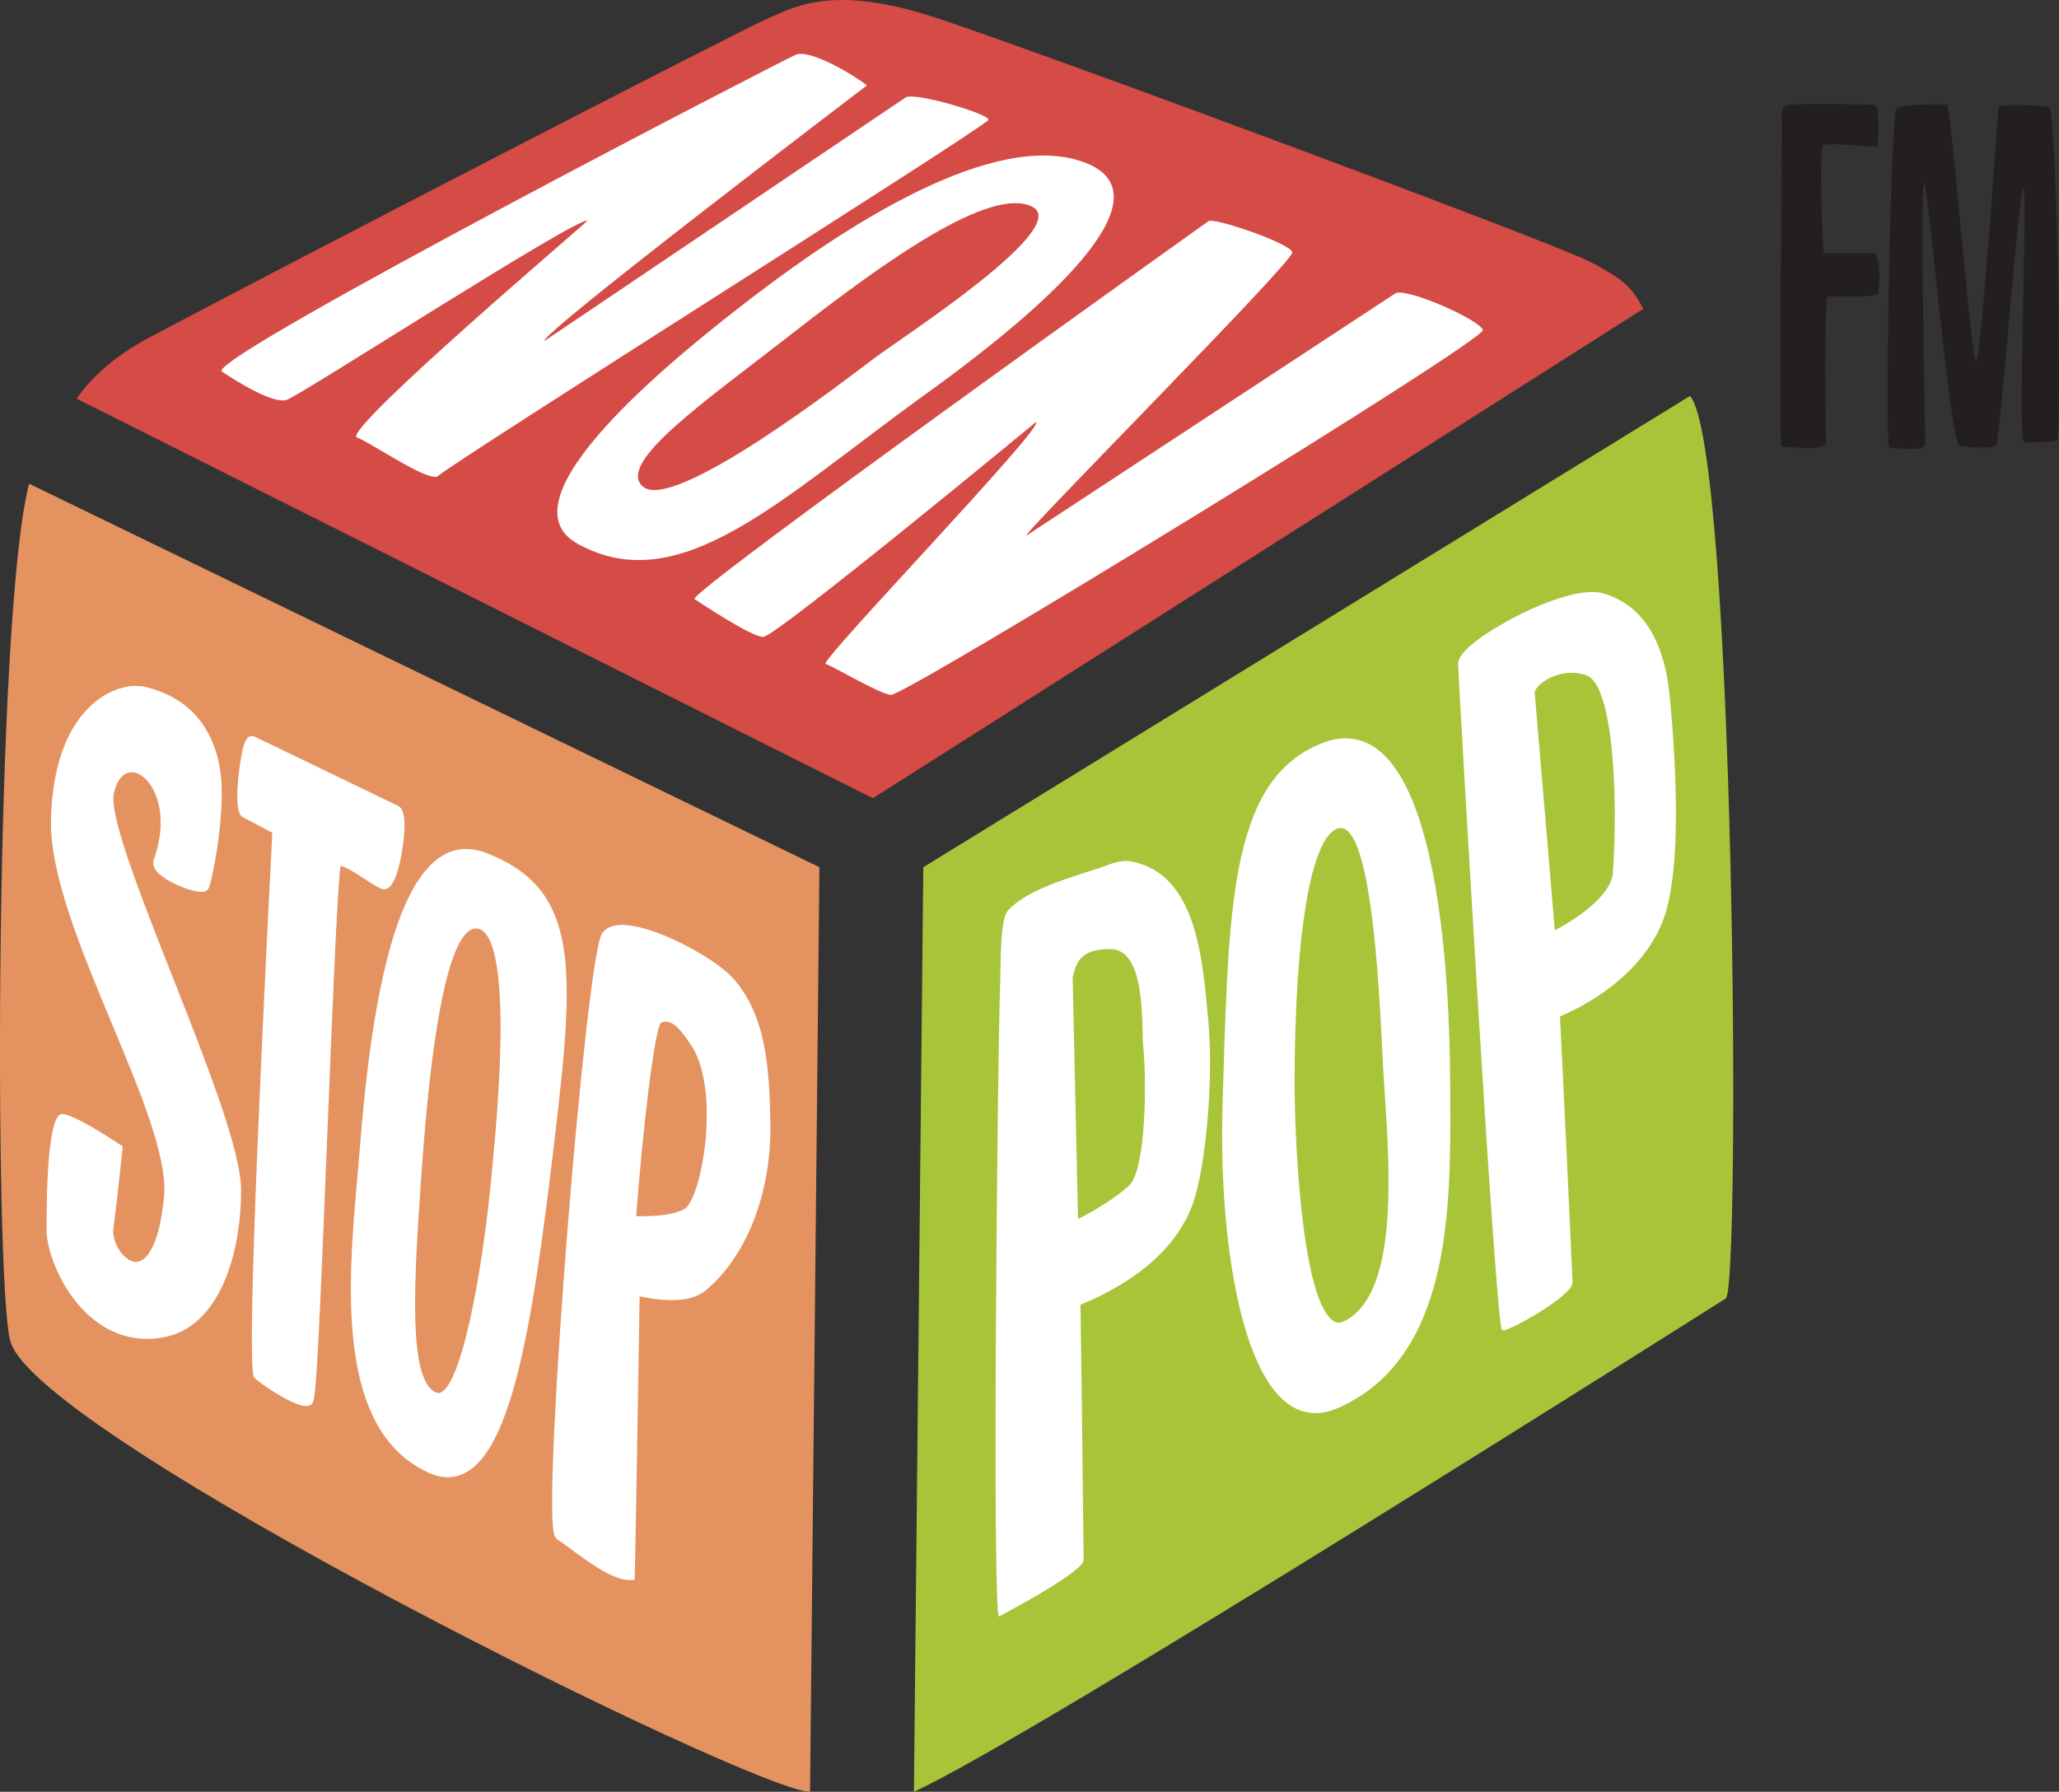 <?xml version="1.0" encoding="utf-8"?>
<!-- Generator: Adobe Illustrator 16.0.0, SVG Export Plug-In . SVG Version: 6.00 Build 0)  -->
<!DOCTYPE svg PUBLIC "-//W3C//DTD SVG 1.1//EN" "http://www.w3.org/Graphics/SVG/1.1/DTD/svg11.dtd">
<svg version="1.1" id="Layer_1" xmlns="http://www.w3.org/2000/svg" xmlns:xlink="http://www.w3.org/1999/xlink" x="0px" y="0px"
	 width="164.264px" height="142.957px" viewBox="0 0 164.264 142.957" enable-background="new 0 0 164.264 142.957"
	 xml:space="preserve">
<rect x="0" y="0" width="164.264" height="142.957" fill="#333333" stroke="none"/>
<g>
	<path fill="none" stroke="#FFFF00" stroke-width="1.516" stroke-miterlimit="10" d="M74.19,10.056"/>
	<path fill="#D54B45" d="M131.102,24.642c-0.872-1.671-1.568-2.201-2.716-2.89c-0.469-0.282-0.97-0.594-1.613-0.907
		c-3.614-1.758-41.91-16.017-51.933-19.374C71.927,0.494,69.35,0,67.174,0c-2.595,0-4.154,0.694-5.294,1.199
		c-0.206,0.092-0.396,0.178-0.576,0.252C59.368,2.252,22.406,21.347,11.94,26.912c-2.857,1.519-4.677,3.235-5.832,4.895
		l63.528,31.881L131.102,24.642z"/>
	<path fill="#FFFFFF" d="M78.858,9.562c0.086-0.468-5.924-2.249-6.612-1.784C71.207,8.478,43.443,27.2,43.443,27.2
		C42.966,26.725,69.164,6.814,69.164,6.814c-1.021-0.82-4.557-2.921-5.683-2.445c-1.126,0.477-46.155,23.767-45.818,25.245
		c0,0,3.969,2.745,5.229,2.283c1.26-0.462,23.247-14.656,23.966-14.285c0.21-0.079-19.247,16.42-18.415,17.275
		c1.234,0.477,5.463,3.44,6.442,3.137C36.229,36.787,78.772,10.03,78.858,9.562z"/>
	<path fill="#FFFFFF" d="M118.298,26.33c-0.248-0.831-6.193-3.438-6.987-2.919c-0.793,0.521-29.414,19.317-29.414,19.317
		c-0.637,0.179,21.356-21.898,21.209-22.601c-0.148-0.704-6.26-2.799-6.697-2.483C95.97,17.957,54.735,47.359,55.413,47.8
		c0.675,0.441,4.5,2.995,5.474,3.018c0.971,0.023,21.758-17.14,21.758-17.14c0.774,0.325-17.361,19.129-16.778,19.294
		c0.584,0.168,4.157,2.33,5.199,2.472C72.108,55.589,118.548,27.159,118.298,26.33z"/>
	<path fill="#FFFFFF" d="M86.585,12.983c-7.266-2.798-19.384,5.269-26.293,10.537C53.381,28.789,39.8,39.9,46.076,43.383
		c8.189,4.543,16.228-3.621,27.835-11.983C85.112,23.329,92.92,15.427,86.585,12.983z M51.273,38.809
		c-2.134-1.904,5.135-6.894,11.909-12.183c7.586-5.921,15.826-11.756,19.148-10.144c3.321,1.613-10.293,10.384-12.573,12.093
		C67.481,30.283,53.697,40.968,51.273,38.809z"/>
	<path fill="#A8C53A" d="M73.659,69.191l61.164-37.596c3.578,3.928,4.073,71.236,2.854,72.005
		c-1.512,0.948-55.218,35.006-64.766,39.356L73.659,69.191z"/>
	<path fill="#FFFFFF" d="M115.694,87.46l-0.006-1.13c-0.035-8.246-0.916-27.42-8.335-27.42c-0.585,0-1.199,0.122-1.827,0.364
		c-7.2,2.776-7.489,12.406-7.935,26.982l-0.058,1.916c-0.278,8.946,1.016,19.598,4.54,23.233c0.86,0.891,1.831,1.34,2.885,1.34
		h0.002c0.57,0,1.165-0.134,1.772-0.399C115.819,108.359,115.745,96.279,115.694,87.46z M107.257,105.406
		c-0.425,0.215-0.767,0.152-1.123-0.211c-2.387-2.393-2.868-14.922-2.854-19.123c0.042-11.652,1.302-19.109,3.374-19.949
		c0.107-0.043,0.208-0.063,0.3-0.063c2.436,0,3.062,12.572,3.295,17.305l0.071,1.396c0.037,0.741,0.093,1.554,0.149,2.415
		C110.896,93.58,111.54,103.256,107.257,105.406z"/>
	<path fill="#FFFFFF" d="M96.4,81.496c-0.452-4.889-0.889-11.809-6.202-12.775c-0.916-0.167-2.005,0.386-2.375,0.5
		c-3.625,1.125-5.964,1.947-7.375,3.375c-0.708,0.717-0.59,4.223-0.657,5.942c-0.218,5.558-0.644,50.282-0.093,50.433
		c0,0,6.746-3.535,6.75-4.5c0.004-0.539-0.2-17.818-0.25-20.375c1.323-0.568,7.089-2.879,8.949-8.02
		C96.213,93.13,96.822,86.043,96.4,81.496z M90.073,94.596c-1.065,1.008-3.213,2.269-4.07,2.655l-0.43-19.28
		c0.146-0.308,0.158-1.717,1.75-2.125c0.321-0.082,0.979-0.125,1.25-0.125c2.293,0,2.523,3.772,2.584,6.584
		c0.01,0.43,0.015,0.834,0.041,1.084C91.477,86.089,91.46,93.291,90.073,94.596z"/>
	<path fill="#FFFFFF" d="M133.222,55.682c-0.433-4.656-2.233-7.463-5.352-8.348c-2.527-0.722-8.989,2.563-10.898,4.498
		c-0.445,0.449-0.649,0.818-0.647,1.162c0.009,0.719,2.996,52.971,3.499,53.102c0.075,0.021,0.166,0.059,0.249,0.029
		c1.197-0.402,5.37-2.832,5.376-3.779c0.002-0.547-0.847-18.561-1-21.25c1.393-0.576,7.32-3.324,8.621-8.963
		C133.863,68.684,133.914,63.146,133.222,55.682z M128.677,69.619c-0.13,1.873-3.008,3.757-4.637,4.613
		c-0.274-3.273-1.516-17.993-1.604-18.946c-0.01-0.101,0.058-0.292,0.271-0.528c0.478-0.521,1.523-1.081,2.697-1.081
		c0.415,0,0.812,0.071,1.178,0.21C128.716,54.699,129.09,63.577,128.677,69.619z"/>
	<path fill="#E49360" d="M65.371,69.191l-0.747,73.766c-4.314,0.051-61.648-28.285-63.797-35.936
		c-1.301-4.629-1.254-57.927,1.496-68.427L65.371,69.191z"/>
	<path fill="#FFFFFF" d="M38.763,68.041c-0.531-0.202-1.052-0.305-1.555-0.305c-4.452,0-7.225,7.728-8.479,23.625
		c-0.061,0.768-0.13,1.576-0.205,2.419c-0.765,8.593-1.812,20.358,5.716,23.743c0.5,0.224,0.994,0.338,1.468,0.338
		c4.94,0,6.714-11.608,8.517-26.781C45.871,77.193,46.284,70.934,38.763,68.041z M39.375,92.048l-0.069,0.753
		c-0.782,9.016-2.622,18.342-4.355,18.342c-0.074,0-0.147-0.022-0.233-0.064c-2.196-1.139-1.663-9.024-1.146-16.714
		c1.128-16.767,3.014-20.284,4.398-20.284c0.096,0,0.192,0.018,0.294,0.052C39.272,74.479,40.756,77.266,39.375,92.048z"/>
	<path fill="#FFFFFF" d="M30.729,70.946c0.747-0.096,1.162-1.824,1.379-3.258c0.304-2.005,0.184-3.148-0.362-3.397l-11.428-5.517
		l-0.207-0.047c-0.456,0-0.63,0.558-0.758,1.077c-0.114,0.465-0.896,4.911,0.006,5.387l2.366,1.246
		c-1.452,28.368-1.938,42.997-1.443,43.479c0.55,0.531,3.095,2.264,4.117,2.264c0.165,0,0.307-0.039,0.422-0.117
		c0.335-0.227,0.437-0.297,1.284-21.371c0.374-9.26,0.79-19.671,1.064-21.617c0.658,0.15,2.014,1.132,2.526,1.443
		C30.146,70.788,30.41,70.962,30.729,70.946z"/>
	<path fill="#FFFFFF" d="M9.087,63.272c0.248-1.056,0.764-1.66,1.41-1.66c0.5,0,1.056,0.361,1.479,0.966
		c0.377,0.537,1.512,2.556,0.293,6.016c-0.063,0.183-0.091,0.475,0.154,0.824c0.607,0.863,2.77,1.739,3.633,1.739
		c0.421,0,0.568-0.216,0.621-0.348c0.215-0.543,1.091-4.578,1.006-8.022c-0.05-1.971-0.734-6.687-6.04-7.967
		c-0.259-0.062-0.533-0.095-0.819-0.095c-2.24,0-6.533,2.222-6.757,10.619c-0.116,4.4,2.414,10.467,4.86,16.334
		c2.301,5.518,4.475,10.728,4.157,13.866c-0.484,4.771-1.826,5.14-2.224,5.14c-0.358,0-0.747-0.221-1.096-0.619
		c-0.504-0.578-0.801-1.406-0.721-2.021c0.351-2.659,0.715-6.294,0.723-6.331l0.025-0.248l-0.209-0.139
		c-0.866-0.573-3.757-2.447-4.652-2.447H4.924c-1.015,0.146-1.217,5.112-1.208,9.251c0.006,2.601,2.743,8.692,8.031,8.694h0.002
		c0.436,0,0.884-0.045,1.332-0.131c4.545-0.875,6.155-6.864,6.153-11.726c0-3.172-2.784-10.229-5.476-17.056
		C11.259,71.572,8.673,65.017,9.087,63.272z"/>
	<path fill="#FFFFFF" d="M58.48,78.049c-1.433-1.601-6.253-4.251-8.853-4.251c-0.771,0-1.311,0.233-1.604,0.694
		c-1.296,2.035-4.673,44.025-3.844,47.799c0.043,0.201,0.113,0.423,0.305,0.544c0.225,0.146,0.548,0.384,0.934,0.669
		c1.458,1.079,3.45,2.559,4.798,2.559l0.402-0.004l0.021-0.39c0.047-0.97,0.335-18.867,0.388-22.245
		c0.573,0.131,1.548,0.307,2.545,0.307c1.175,0,2.079-0.248,2.676-0.739c3.295-2.694,5.293-7.782,5.211-13.275
		C61.396,85.247,61.117,80.991,58.48,78.049z M55.925,93.342c-0.39,1.824-0.92,2.864-1.271,3.088
		c-0.623,0.395-1.854,0.61-3.462,0.61c-0.167,0-0.314-0.004-0.439-0.007c0.548-7.178,1.454-14.832,1.982-15.447
		c0.854-0.311,1.502,0.438,2.435,1.855C56.662,85.708,56.608,90.163,55.925,93.342z"/>
	<path fill="#231F20" d="M142.144,35.623c0.298,0.03,3.635,0.397,3.555-0.315c-0.078-0.712-0.188-11.594,0.129-11.633
		c0.547-0.067,3.914,0.158,4.017-0.317c0.149-0.694,0.149-3.121-0.351-3.148c-0.729-0.037-3.981-0.011-3.981-0.011
		c-0.158-0.712-0.396-8.579-0.07-8.629c1.521-0.244,4.338,0.367,4.369,0.026c0.03-0.767,0.129-3.231-0.269-3.231
		c-0.371,0-4.703-0.157-6.719,0c-0.536,0.041-0.68,0.213-0.68,0.886C142.222,10.198,141.844,35.596,142.144,35.623z"/>
	<path fill="#231F20" d="M150.728,35.709c0.39,0.039,2.865,0.351,2.865-0.281c0-0.633-0.426-20.874-0.091-20.809
		c0.338,0.064,2.047,20.796,2.838,20.952c0.789,0.159,2.528,0.237,2.884,0c0.356-0.239,1.807-20.495,2.191-20.509
		c0.388-0.014-0.501,20.232,0.063,20.232c0.563,0,2.201,0.013,2.615-0.158c0.417-0.172,0.014-26.427-0.619-26.585
		c-0.633-0.159-4.052-0.289-4.052,0.025c0,0.317-1.399,20.275-1.778,20.275c-0.377,0-1.997-20.429-2.313-20.484
		c-0.314-0.054-3.588-0.103-4.037,0.291C150.846,9.051,150.337,35.668,150.728,35.709z"/>
</g>
</svg>
